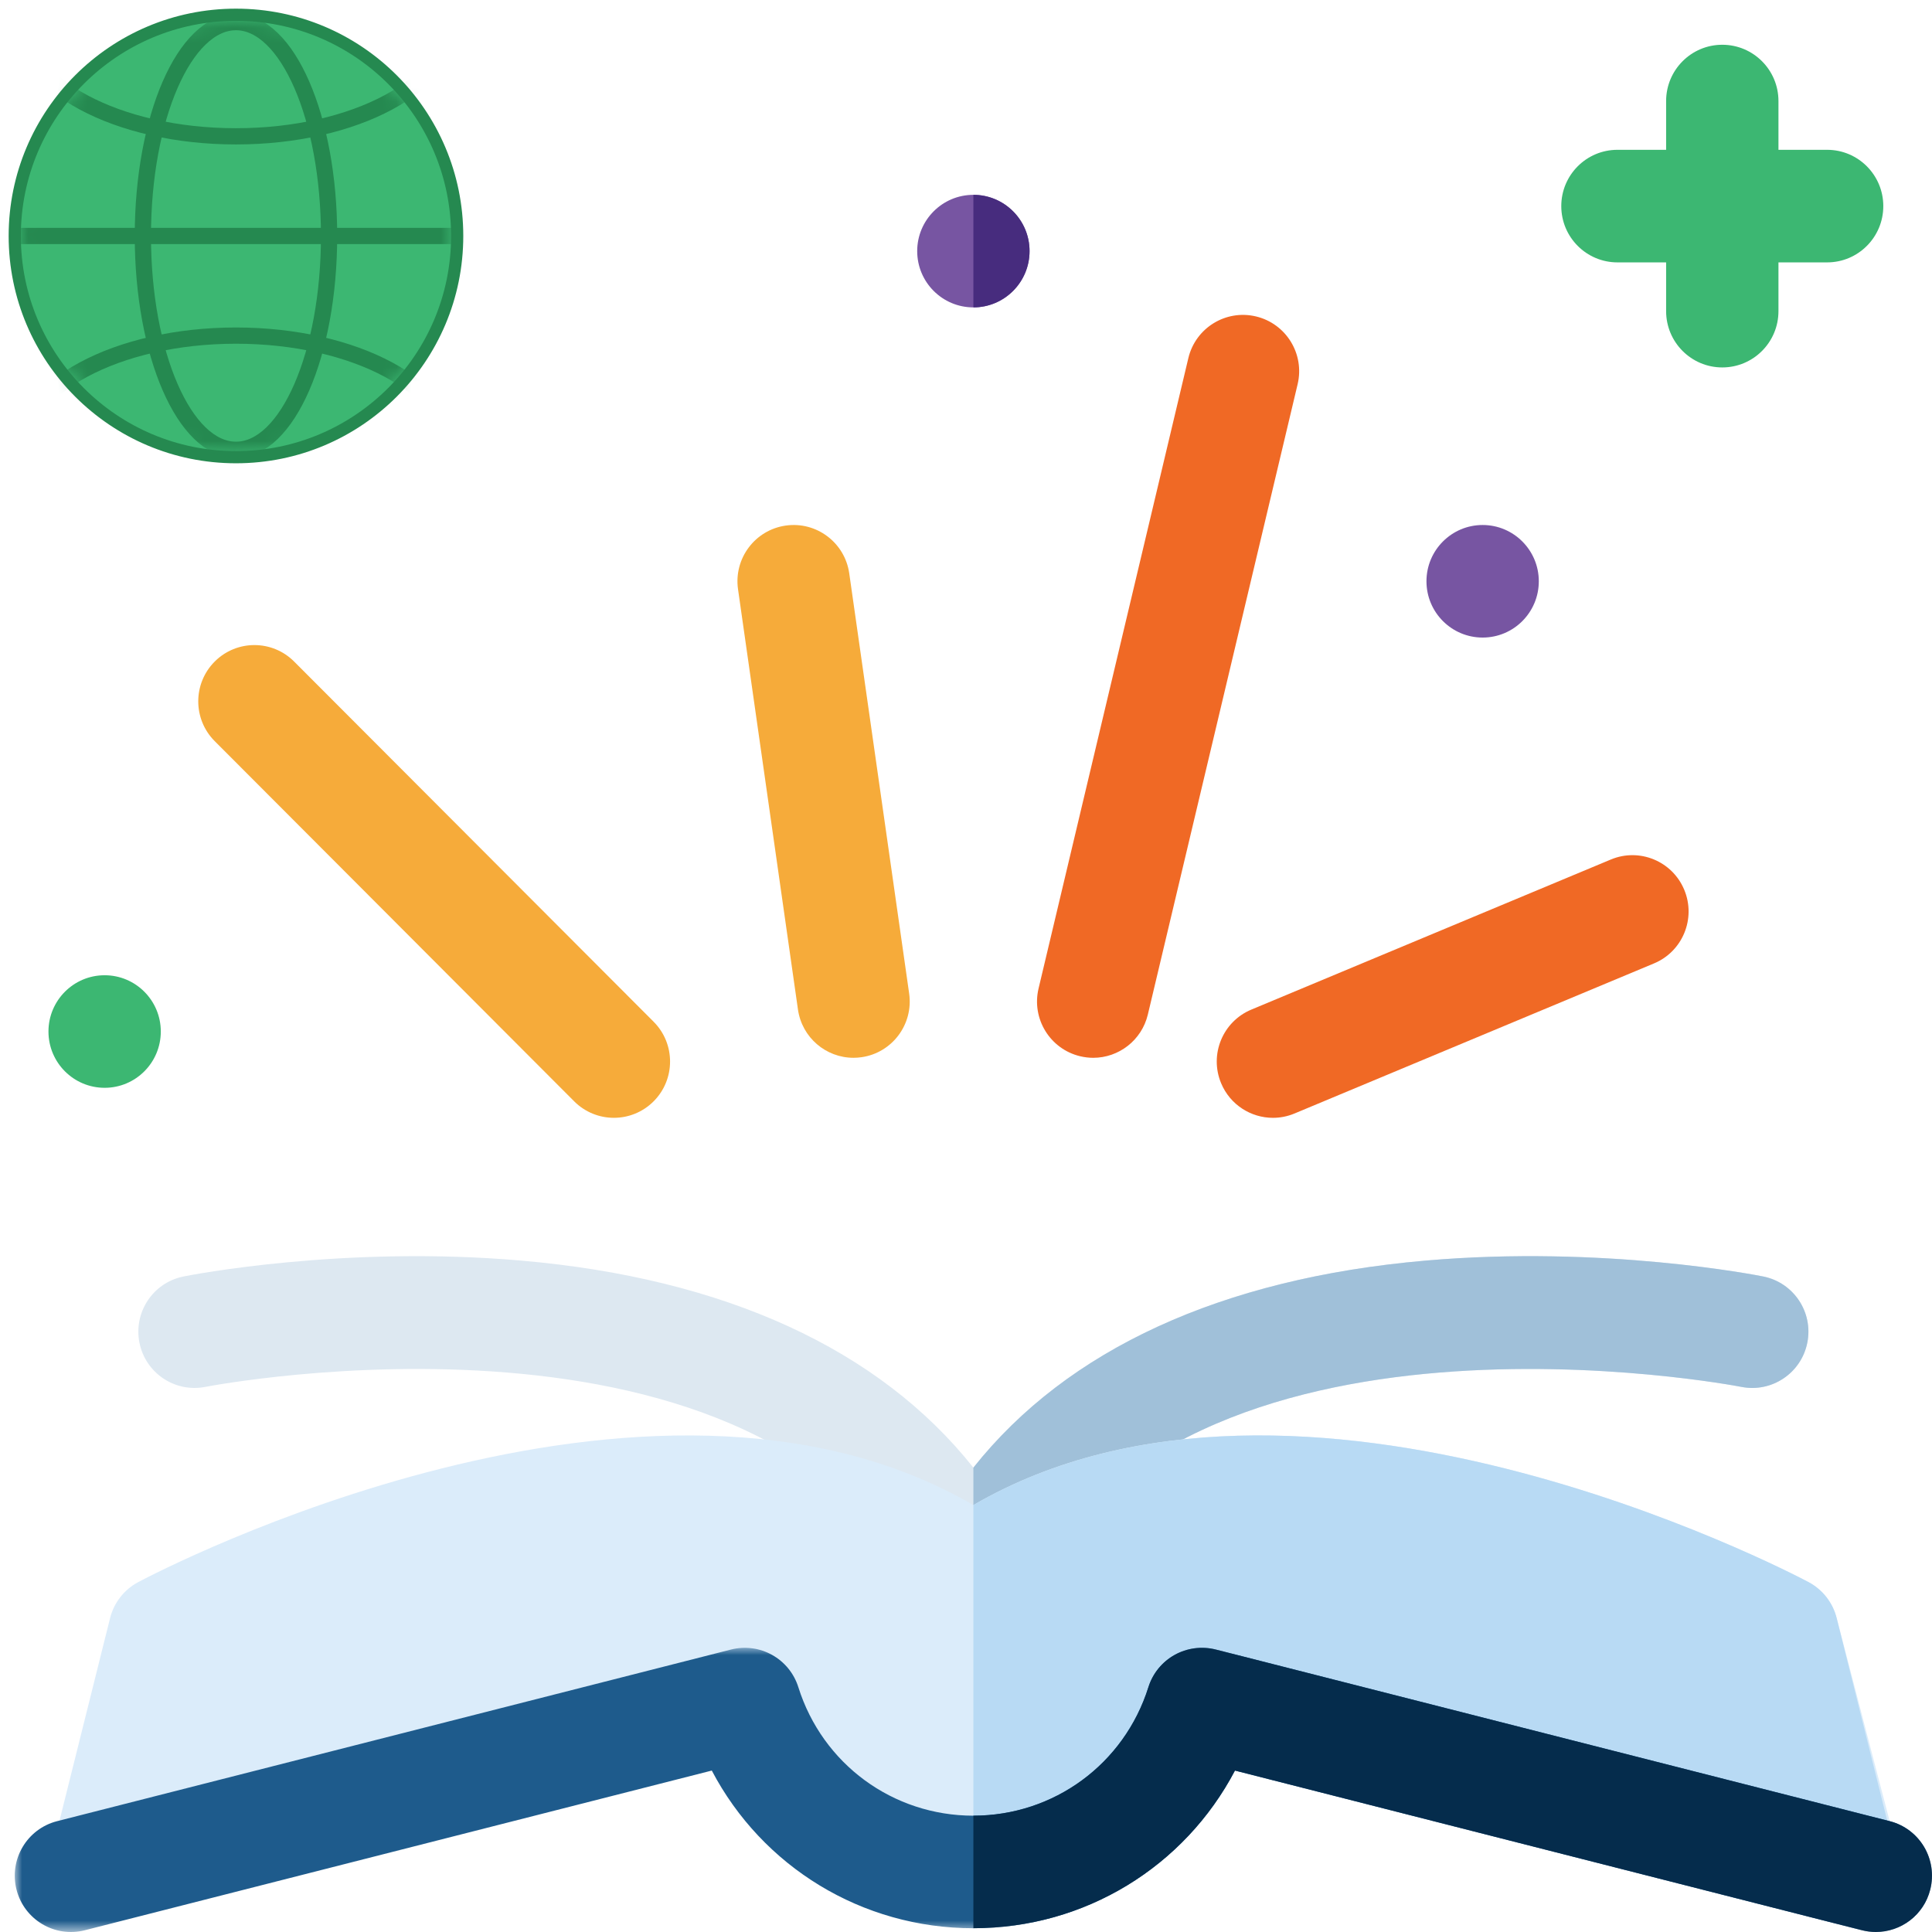 <?xml version="1.0" encoding="UTF-8"?>
<svg width="131px" height="131px" viewBox="0 0 131 131" version="1.1" xmlns="http://www.w3.org/2000/svg" xmlns:xlink="http://www.w3.org/1999/xlink">
    <!-- Generator: Sketch 63.1 (92452) - https://sketch.com -->
    <title>Group 34</title>
    <desc>Created with Sketch.</desc>
    <defs>
        <polygon id="path-1" points="0 0 130 0 130 19.27 0 19.27"></polygon>
        <path d="M-6.11129137e-16,14.605 C-6.11129137e-16,22.671 6.539,29.21 14.605,29.21 L14.605,29.21 C22.671,29.21 29.21,22.671 29.21,14.605 L29.21,14.605 C29.21,6.539 22.671,0 14.605,0 L14.605,0 C6.539,0 -6.11129137e-16,6.539 -6.11129137e-16,14.605" id="path-3"></path>
        <path d="M-6.11129137e-16,14.605 C-6.11129137e-16,22.671 6.539,29.21 14.605,29.21 L14.605,29.21 C22.671,29.21 29.21,22.671 29.21,14.605 L29.21,14.605 C29.21,6.539 22.671,0 14.605,0 L14.605,0 C6.539,0 -6.11129137e-16,6.539 -6.11129137e-16,14.605 L-6.11129137e-16,14.605 Z" id="path-5"></path>
        <path d="M-6.11129137e-16,14.605 C-6.11129137e-16,22.671 6.539,29.21 14.605,29.21 L14.605,29.21 C22.671,29.21 29.21,22.671 29.21,14.605 L29.21,14.605 C29.21,6.539 22.671,0 14.605,0 L14.605,0 C6.539,0 -6.11129137e-16,6.539 -6.11129137e-16,14.605" id="path-7"></path>
        <path d="M-6.11129137e-16,14.605 C-6.11129137e-16,22.671 6.539,29.21 14.605,29.21 L14.605,29.21 C22.671,29.21 29.21,22.671 29.21,14.605 L29.21,14.605 C29.21,6.539 22.671,0 14.605,0 L14.605,0 C6.539,0 -6.11129137e-16,6.539 -6.11129137e-16,14.605" id="path-9"></path>
        <path d="M-6.11129137e-16,14.605 C-6.11129137e-16,22.671 6.539,29.21 14.605,29.21 L14.605,29.21 C22.671,29.21 29.21,22.671 29.21,14.605 L29.21,14.605 C29.21,6.539 22.671,0 14.605,0 L14.605,0 C6.539,0 -6.11129137e-16,6.539 -6.11129137e-16,14.605" id="path-11"></path>
    </defs>
    <g id="App-website" stroke="none" stroke-width="1" fill="none" fill-rule="evenodd">
        <g id="Desktop-1440+-(Mapped-with-International-Standards)" transform="translate(-1114, -230)">
            <g id="Group-34" transform="translate(1115, 231)">
                <path d="M65,109.392 C63.557,109.392 62.239,108.576 61.594,107.283 C50.859,85.773 13.31,92.962 12.932,93.037 C10.87,93.447 8.865,92.106 8.455,90.04 C8.044,87.974 9.38,85.966 11.442,85.553 C11.878,85.465 22.269,83.422 34.354,84.476 C48.177,85.68 58.635,90.496 65,98.513 C71.365,90.496 81.823,85.68 95.646,84.476 C107.73,83.422 118.122,85.465 118.558,85.553 C120.621,85.966 121.959,87.976 121.546,90.043 C121.134,92.11 119.128,93.449 117.065,93.037 C116.689,92.962 79.141,85.772 68.406,107.283 C67.761,108.576 66.442,109.392 65,109.392 Z" id="Fill-1" fill="#DDE8F1"></path>
                <path d="M68.406,107.283 C79.14,85.772 116.689,92.962 117.065,93.037 C119.127,93.449 121.134,92.11 121.546,90.043 C121.959,87.976 120.621,85.966 118.558,85.553 C118.122,85.465 107.73,83.422 95.646,84.476 C81.823,85.68 71.365,90.496 65,98.513 L65,109.393 C66.442,109.393 67.761,108.576 68.406,107.283 Z" id="Fill-3" fill="#A0C0D9"></path>
                <path d="M123.537,108.721 C123.276,107.67 122.58,106.782 121.625,106.273 C120.181,105.508 87.046,88.224 65,101.053 C42.954,88.226 9.819,105.507 8.375,106.273 C7.42,106.782 6.724,107.67 6.463,108.721 L3.037,122.441 L7.083,125.317 L49.35,114.318 C49.35,114.318 65.6,138.914 80.034,114.318 L126.963,126.435 L127.129,122.484 L123.537,108.721 Z" id="Fill-5" fill="#DBECFA"></path>
                <path d="M126.962,122.442 L123.538,108.721 C123.276,107.67 122.58,106.781 121.625,106.274 C120.18,105.508 87.047,88.225 65,101.053 L65,128.218 C72.569,128.218 79.316,123.533 82.737,117.018 L125.252,128.61 L127.131,122.485 L126.962,122.442 Z" id="Fill-7" fill="#B8DAF4"></path>
                <g id="Group-11" transform="translate(0, 110.73)">
                    <mask id="mask-2" fill="white">
                        <use xlink:href="#path-1"></use>
                    </mask>
                    <g id="Clip-10"></g>
                    <path d="M126.193,19.27 C125.882,19.27 125.567,19.232 125.252,19.152 L82.737,8.324 C79.315,14.838 72.569,19.015 65,19.015 C57.431,19.015 50.684,14.838 47.263,8.324 L4.748,19.152 C2.708,19.671 0.636,18.436 0.118,16.393 C-0.4,14.351 0.832,12.274 2.871,11.755 L48.561,0.119 C50.521,-0.381 52.525,0.74 53.132,2.67 C54.771,7.882 59.54,11.383 65,11.383 C70.46,11.383 75.23,7.882 76.868,2.67 C77.475,0.74 79.48,-0.38 81.439,0.119 L127.129,11.755 C129.167,12.274 130.4,14.351 129.882,16.393 C129.444,18.12 127.894,19.27 126.193,19.27 Z" id="Fill-9" fill="#1E5B8C" mask="url(#mask-2)"></path>
                </g>
                <path d="M82.737,119.053 L125.252,129.881 C125.567,129.961 125.882,130 126.193,130 C127.894,130 129.443,128.85 129.881,127.123 C130.399,125.08 129.167,123.004 127.129,122.485 L81.439,110.848 C79.48,110.349 77.475,111.469 76.868,113.4 C75.229,118.611 70.46,122.113 65,122.113 L65,129.744 C72.569,129.744 79.316,125.568 82.737,119.053 Z" id="Fill-12" fill="#052C4C"></path>
                <path d="M122.89,9.158 L119.589,9.158 L119.589,5.851 C119.589,3.744 117.884,2.035 115.78,2.035 C113.677,2.035 111.972,3.744 111.972,5.851 L111.972,9.158 L108.671,9.158 C106.568,9.158 104.863,10.867 104.863,12.975 C104.863,15.082 106.568,16.791 108.671,16.791 L111.972,16.791 L111.972,20.098 C111.972,22.205 113.677,23.914 115.78,23.914 C117.884,23.914 119.589,22.205 119.589,20.098 L119.589,16.791 L122.89,16.791 C124.993,16.791 126.698,15.082 126.698,12.975 C126.698,10.867 124.993,9.158 122.89,9.158" id="Fill-14" fill="#3CB772"></path>
                <path d="M85.314,74.795 C83.822,74.795 82.406,73.911 81.797,72.446 C80.987,70.5 81.906,68.266 83.847,67.456 L108.222,57.28 C110.163,56.468 112.393,57.389 113.202,59.334 C114.011,61.28 113.093,63.514 111.152,64.324 L86.777,74.5 C86.298,74.7 85.802,74.795 85.314,74.795" id="Fill-16" fill="#F06925"></path>
                <path d="M73.128,70.725 C72.836,70.725 72.539,70.69 72.243,70.62 C70.196,70.132 68.933,68.074 69.42,66.024 L79.576,23.284 C80.063,21.234 82.116,19.968 84.163,20.456 C86.209,20.944 87.473,23.002 86.986,25.052 L76.83,67.792 C76.413,69.544 74.851,70.725 73.128,70.725" id="Fill-18" fill="#F06925"></path>
                <path d="M56.87,70.724 C55.005,70.724 53.376,69.351 53.105,67.447 L49.042,38.954 C48.745,36.868 50.192,34.935 52.274,34.637 C54.354,34.338 56.286,35.788 56.583,37.875 L60.646,66.368 C60.943,68.454 59.496,70.387 57.414,70.685 C57.231,70.711 57.05,70.724 56.87,70.724" id="Fill-20" fill="#F6AB3A"></path>
                <path d="M40.625,74.794 C39.651,74.794 38.676,74.421 37.932,73.676 L13.558,49.253 C12.071,47.763 12.071,45.347 13.558,43.857 C15.045,42.367 17.456,42.367 18.944,43.857 L43.319,68.279 C44.806,69.769 44.806,72.186 43.319,73.676 C42.575,74.421 41.6,74.794 40.625,74.794 Z" id="Fill-22" fill="#F6AB3A"></path>
                <path d="M6.095,65.127 C8.198,65.127 9.903,66.836 9.903,68.943 C9.903,71.051 8.198,72.759 6.095,72.759 C3.991,72.759 2.286,71.051 2.286,68.943 C2.286,66.836 3.991,65.127 6.095,65.127" id="Fill-24" fill="#3CB772"></path>
                <path d="M65,12.211 C67.103,12.211 68.809,13.92 68.809,16.027 C68.809,18.135 67.103,19.843 65,19.843 C62.897,19.843 61.191,18.135 61.191,16.027 C61.191,13.92 62.897,12.211 65,12.211" id="Fill-26" fill="#7755A2"></path>
                <path d="M99.531,34.598 C101.634,34.598 103.339,36.307 103.339,38.414 C103.339,40.522 101.634,42.23 99.531,42.23 C97.427,42.23 95.722,40.522 95.722,38.414 C95.722,36.307 97.427,34.598 99.531,34.598" id="Fill-28" fill="#7755A2"></path>
                <path d="M68.809,16.027 C68.809,13.919 67.103,12.211 65,12.211 L65,19.843 C67.103,19.843 68.809,18.134 68.809,16.027" id="Fill-30" fill="#472C7E"></path>
                <g id="Group-22">
                    <g id="Group-5">
                        <path d="M0,15 C0,23.284 6.716,30 15,30 C23.284,30 30,23.284 30,15 C30,6.716 23.284,0 15,0 C6.716,0 0,6.716 0,15" id="Fill-1" fill="#3CB772"></path>
                        <path d="M0,15 C0,23.284 6.716,30 15,30 C23.284,30 30,23.284 30,15 C30,6.716 23.284,0 15,0 C6.716,0 0,6.716 0,15 Z" id="Stroke-3" stroke="#258950" stroke-width="0.826"></path>
                    </g>
                    <g id="Group-21" transform="translate(0.395, 0.395)">
                        <g id="Group-8">
                            <mask id="mask-4" fill="white">
                                <use xlink:href="#path-3"></use>
                            </mask>
                            <g id="Clip-7"></g>
                            <path d="M8.292,14.605 C8.292,22.613 11.118,29.105 14.605,29.105 C18.092,29.105 20.918,22.613 20.918,14.605 C20.918,6.597 18.092,0.105 14.605,0.105 C11.118,0.105 8.292,6.597 8.292,14.605" id="Fill-6" fill="#3CB772" mask="url(#mask-4)"></path>
                        </g>
                        <g id="Group-11">
                            <mask id="mask-6" fill="white">
                                <use xlink:href="#path-5"></use>
                            </mask>
                            <g id="Clip-10"></g>
                            <path d="M8.292,14.605 C8.292,22.613 11.118,29.105 14.605,29.105 C18.092,29.105 20.918,22.613 20.918,14.605 C20.918,6.597 18.092,0.105 14.605,0.105 C11.118,0.105 8.292,6.597 8.292,14.605 Z" id="Stroke-9" stroke="#258950" stroke-width="1.101" mask="url(#mask-6)"></path>
                        </g>
                        <g id="Group-14">
                            <mask id="mask-8" fill="white">
                                <use xlink:href="#path-7"></use>
                            </mask>
                            <g id="Clip-13"></g>
                            <path d="M-8.25684286e-05,1.37613416e-05 C-8.25684286e-05,4.335 6.539,7.849 14.605,7.849 C22.671,7.849 29.21,4.335 29.21,1.37613416e-05" id="Stroke-12" stroke="#258950" stroke-width="1.101" mask="url(#mask-8)"></path>
                        </g>
                        <g id="Group-17">
                            <mask id="mask-10" fill="white">
                                <use xlink:href="#path-9"></use>
                            </mask>
                            <g id="Clip-16"></g>
                            <path d="M29.21,29.21 C29.21,24.875 22.671,21.361 14.605,21.361 C6.539,21.361 -0,24.875 -0,29.21" id="Stroke-15" stroke="#258950" stroke-width="1.101" mask="url(#mask-10)"></path>
                        </g>
                        <g id="Group-20">
                            <mask id="mask-12" fill="white">
                                <use xlink:href="#path-11"></use>
                            </mask>
                            <g id="Clip-19"></g>
                            <line x1="29.21" y1="14.605" x2="-0" y2="14.605" id="Stroke-18" stroke="#258950" stroke-width="1.101" mask="url(#mask-12)"></line>
                        </g>
                    </g>
                </g>
            </g>
        </g>
    </g>
</svg>